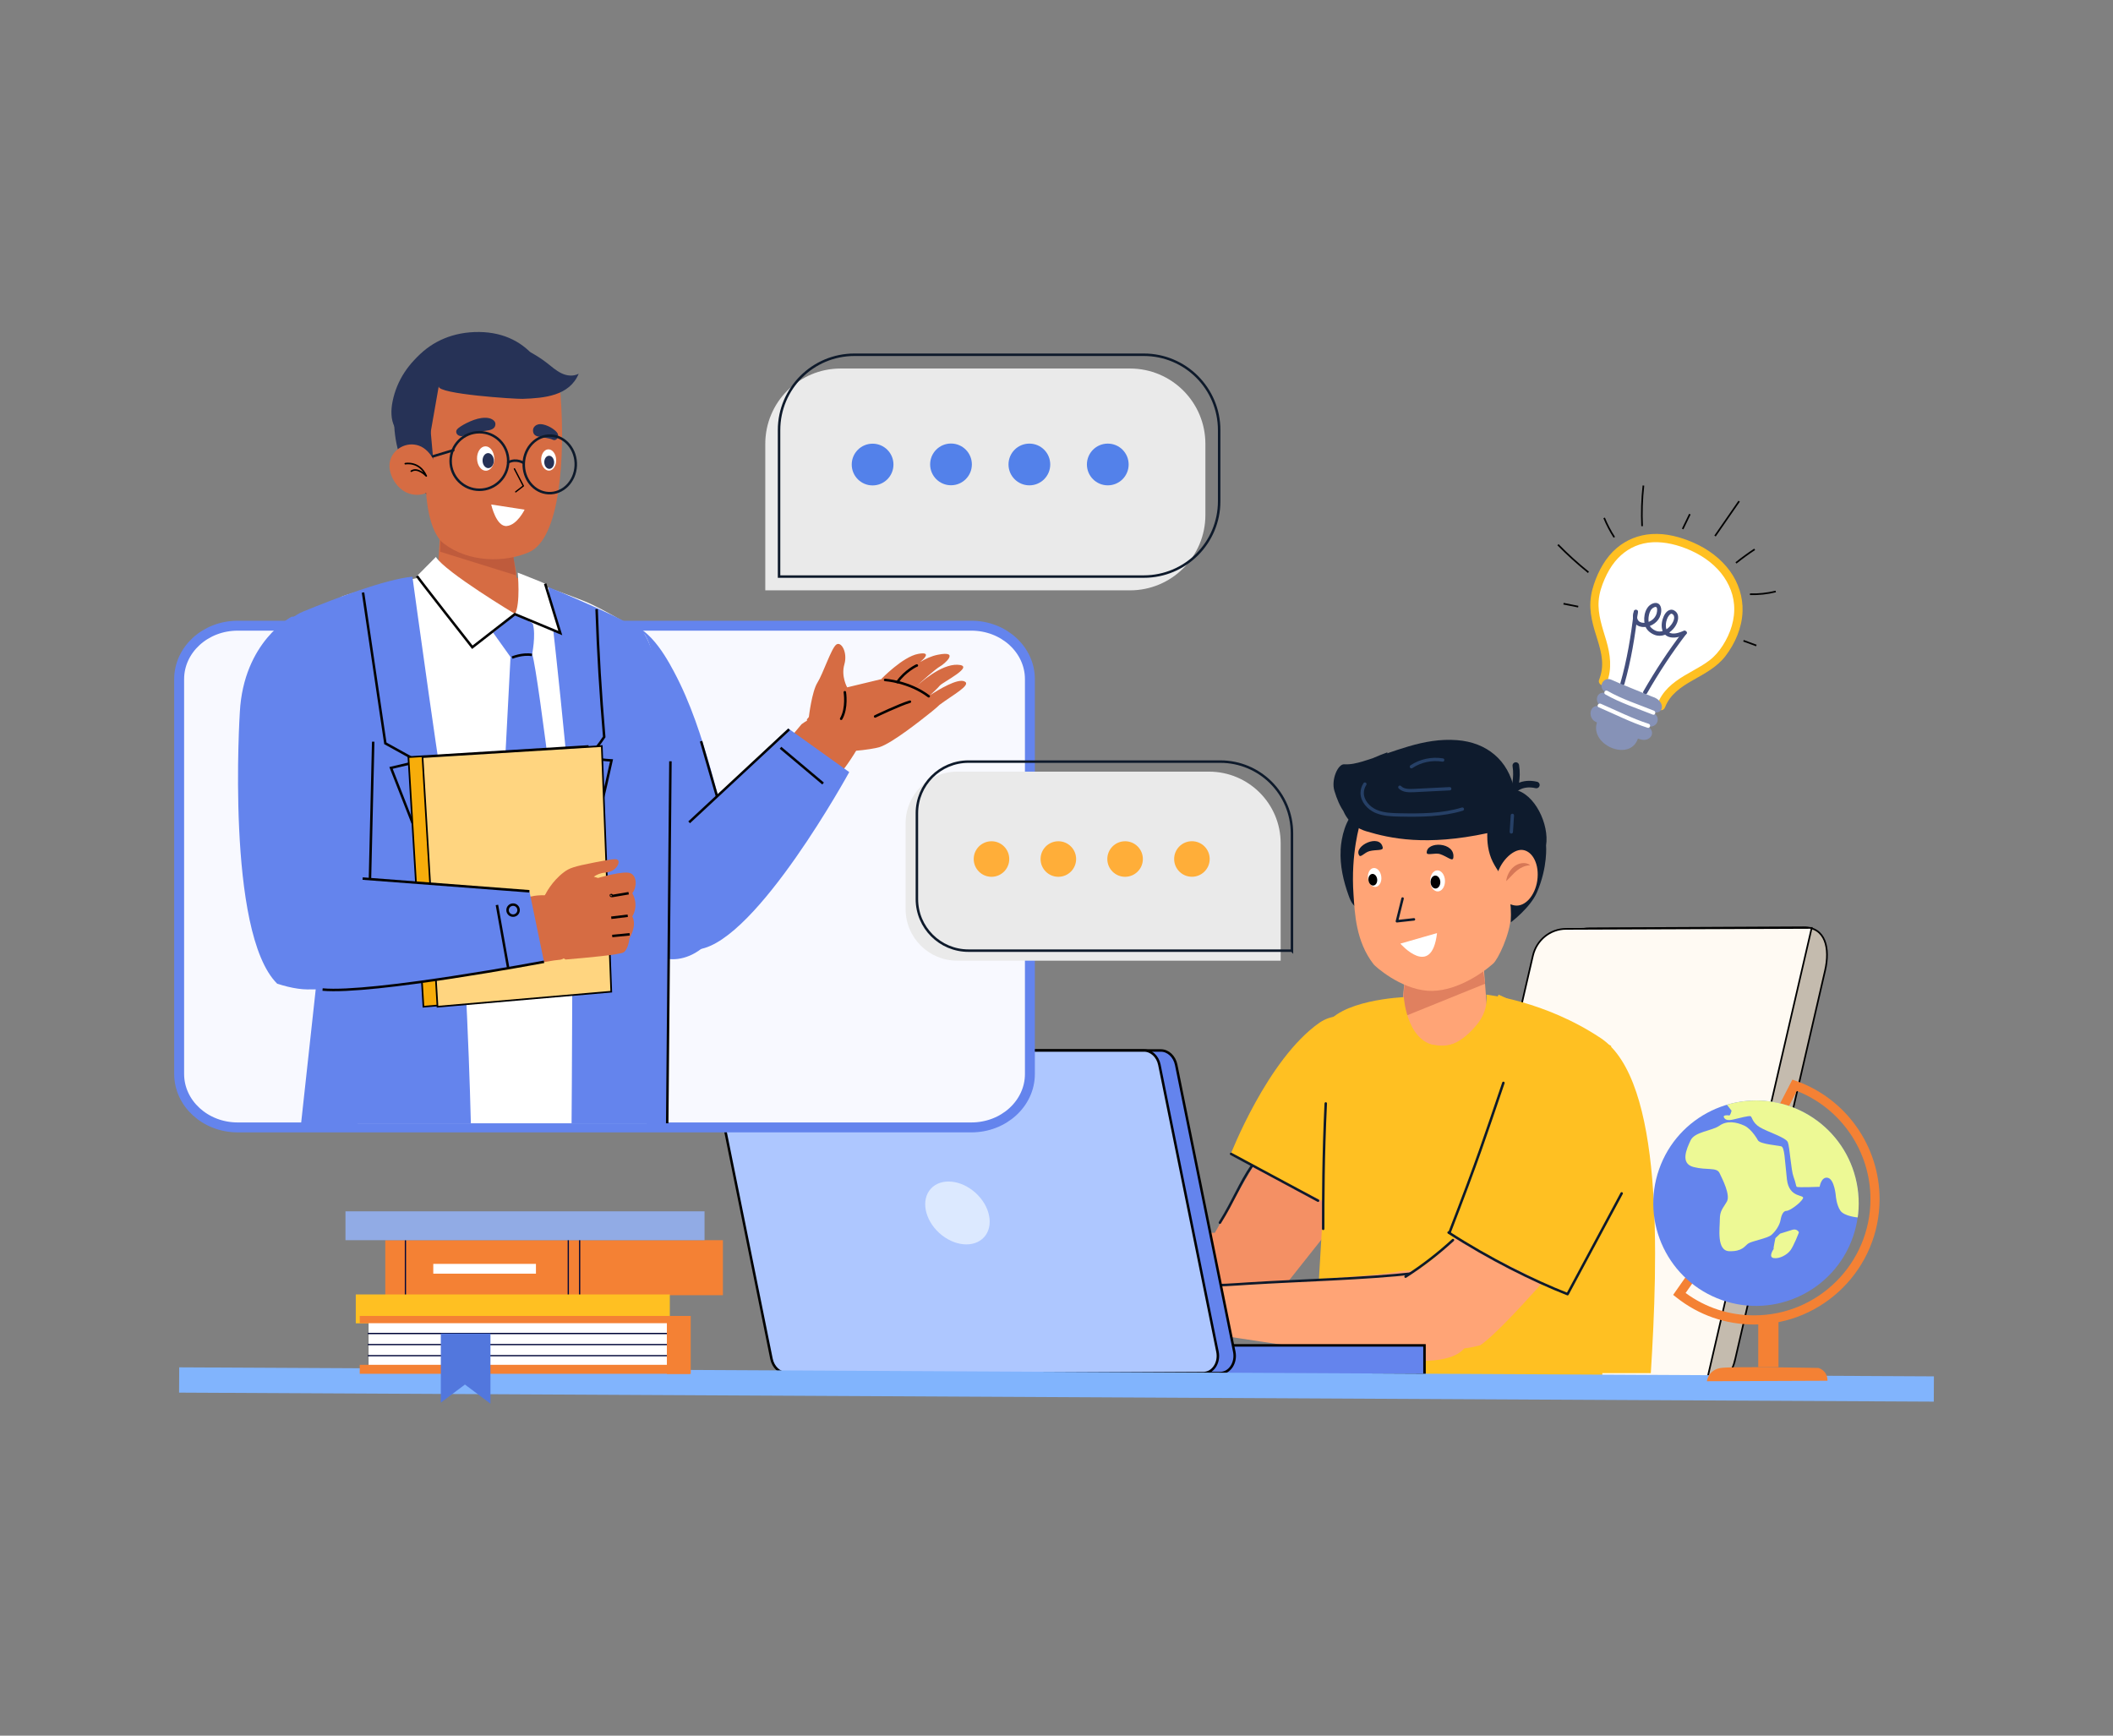 <svg xmlns="http://www.w3.org/2000/svg" xmlns:xlink="http://www.w3.org/1999/xlink" id="Layer_1" viewBox="0 0 560 460"><rect x="0" y="0" width="560" height="460" fill="#808080" stroke="none"/><defs><style>      .cls-1 {        fill: #ffd580;      }      .cls-1, .cls-2, .cls-3, .cls-4, .cls-5, .cls-6, .cls-7, .cls-8, .cls-9, .cls-10, .cls-11 {        stroke-miterlimit: 10;      }      .cls-1, .cls-2, .cls-8, .cls-9, .cls-10, .cls-12 {        stroke-width: .44px;      }      .cls-1, .cls-4, .cls-13, .cls-14, .cls-7, .cls-8, .cls-9, .cls-10, .cls-15 {        stroke: #000;      }      .cls-16 {        fill: #ffae39;      }      .cls-2, .cls-3 {        stroke: #020202;      }      .cls-2, .cls-3, .cls-17, .cls-13, .cls-14, .cls-6, .cls-18, .cls-19, .cls-11, .cls-20, .cls-21, .cls-15, .cls-22, .cls-12 {        fill: none;      }      .cls-23 {        fill: #bf5b3c;      }      .cls-3, .cls-4, .cls-6, .cls-7, .cls-21, .cls-15 {        stroke-width: .66px;      }      .cls-17 {        stroke: #0e1b2d;        stroke-width: 1.75px;      }      .cls-17, .cls-13, .cls-14, .cls-18, .cls-20, .cls-21, .cls-15, .cls-22, .cls-12 {        stroke-linecap: round;        stroke-linejoin: round;      }      .cls-4 {        fill: #aec7ff;      }      .cls-5 {        fill: #f8f9ff;        stroke: #6484ed;        stroke-width: 2.63px;      }      .cls-13 {        stroke-width: .42px;      }      .cls-24, .cls-25 {        fill: #fff;      }      .cls-14 {        stroke-width: .35px;      }      .cls-6, .cls-18, .cls-21, .cls-12 {        stroke: #0e1a2b;      }      .cls-18 {        stroke-width: .66px;      }      .cls-25, .cls-26 {        fill-rule: evenodd;      }      .cls-27 {        fill: #f49064;      }      .cls-28 {        fill: #dce9ff;      }      .cls-29 {        fill: #5277dd;      }      .cls-30 {        clip-path: url(#clippath-1);      }      .cls-31 {        fill: #ffa476;      }      .cls-32 {        fill: #edf995;      }      .cls-33, .cls-7 {        fill: #6484ed;      }      .cls-34 {        fill: #d67756;      }      .cls-35 {        fill: #0e1b2d;      }      .cls-26 {        fill: #8692b7;      }      .cls-8 {        fill: #c4bbae;      }      .cls-36 {        fill: #91abe5;      }      .cls-9 {        fill: #f7ad0b;      }      .cls-37 {        fill: #d66c43;      }      .cls-10 {        fill: #fffaf3;      }      .cls-38 {        fill: #f48134;      }      .cls-39 {        fill: #434e7c;      }      .cls-40 {        fill: #5381ea;      }      .cls-41 {        fill: #ffc022;      }      .cls-11 {        stroke: #81b4fd;        stroke-width: 6.7px;      }      .cls-42 {        fill: #e0805f;      }      .cls-20 {        stroke: #000638;        stroke-width: .33px;      }      .cls-43 {        fill: #eaeaea;      }      .cls-44 {        clip-path: url(#clippath);      }      .cls-45 {        fill: #263256;      }      .cls-22 {        stroke: #264066;        stroke-width: .88px;      }    </style><clipPath id="clippath"><circle class="cls-19" cx="465.38" cy="318.9" r="27.21" transform="translate(-41.75 71.74) rotate(-8.44)"></circle></clipPath><clipPath id="clippath-1"><circle class="cls-19" cx="465.38" cy="318.9" r="27.21" transform="translate(-41.75 71.74) rotate(-8.44)"></circle></clipPath></defs><g><path class="cls-8" d="M459.76,360.73l23.94-103.54c1.34-5.81.16-11.45-5.68-11.43l-56.81.28c-4.18.02-7.79,2.95-8.76,7.11l-23.9,103.33c-1.34,5.79,2.96,11.35,8.79,11.35h53.62c4.19,0,7.83-2.95,8.79-7.11Z"></path><path class="cls-10" d="M451.92,367.83l28.22-121.9-65.12.25c-4.18.02-7.79,2.95-8.76,7.1l-23.9,103.22c-1.34,5.79,2.96,11.34,8.79,11.34h60.77Z"></path></g><g><path class="cls-27" d="M338.49,299.2c-1.38.69-16.53,27.54-16.53,27.54l-50.26-1.38,7.42,11.51,54.26,12.89,28.49-35.95-23.38-14.61Z"></path><path class="cls-41" d="M365.26,271.76s-9.17-5.18-15.6-.68c-13.77,9.64-23.57,35-23.57,35l27.54,13.77,11.63-48.1Z"></path><line class="cls-21" x1="326.27" y1="305.83" x2="349.32" y2="318.22"></line><path class="cls-21" d="M331.8,308.97c-3.26,4.77-4.86,9.25-8.49,15.07"></path></g><g><path class="cls-31" d="M384.75,297.12s11.84-14.16,9.81-23.55l-2.57-33.43-18.03,1.87-2.59,27.05c.23,8.35,6.28,28.26,13.38,28.07Z"></path><polygon class="cls-42" points="371.37 269.72 393.59 260.72 391.08 243.99 372.62 256.84 371.37 269.72"></polygon></g><g><path class="cls-41" d="M437.51,363.93c1.88-30.26,3.5-77.61-13.24-88.78-14.94-9.96-30.36-11.54-30.36-11.54,0,0,.82,3.97-2.57,8.04-5.23,6.28-9.12,5.53-9.12,5.53,0,0-4.76-.28-6.11-1.36-3.39-2.71-4.75-8.82-4.75-8.82l-5.17,96.92h71.31Z"></path><path class="cls-41" d="M349.96,364.58h74.68l2.35-87.4-29.84-13.57s-4.98,12.85-14.63,13.54c-9.64.69-10.47-12.87-10.47-12.87,0,0-17.63.68-21.02,8.14-6.53,14.36.51,32.96.51,32.96l-3.44,58.14s.65.41,1.87,1.04Z"></path><path class="cls-21" d="M351.36,292.45c-.68,14.25-.68,25.09-.68,33.23"></path></g><g><path class="cls-35" d="M355.31,225.27c-.23,4.14.73,8.27,2.14,12.16.32.89.68,1.79,1.33,2.47.66.68,1.68,1.09,2.56.77,1.12-.4,1.58-1.71,1.89-2.85,1.62-5.83,3.25-11.84,2.57-17.86-.35-3.07-2.81-8.4-6.45-5.21-2.75,2.4-3.86,7.03-4.06,10.51Z"></path><path class="cls-31" d="M360.48,218.22s-2.55,7.88-1.76,18.94c.34,4.77.56,12.3,5.33,18.42.45.57,7,6.45,14.25,7,6.9.53,14.2-4.3,17.46-7.22,1.19-1.07,4.44-7.53,4.68-12.66l.56-32.95-40.51,8.46Z"></path><polyline class="cls-21" points="371.72 238.14 370.22 244.16 374.73 243.66"></polyline><path class="cls-22" d="M406.05,217.43c-.03,1.25-.06,2.5-.1,3.75"></path></g><g><path class="cls-35" d="M361.68,219.05c-2.13-.44-3.97-1.85-5.28-3.58-1.31-1.74-2.12-3.8-2.75-5.88-.91-2.98.96-7.15,2.6-7.03,1.64.11,3.26-.28,4.84-.74,8.38-2.5,16.04-6.35,25.06-5.66,7.85.6,13.6,5.29,15.17,13.11,5.47.99,9.31,9.29,8.43,14.78,0,0,.51,5.68-2.41,12.44-1.77,4.1-6.92,7.95-6.92,7.95.49-11.61-3.85-12.42-5.56-17.93-.88-2.83-.68-5.7-.68-5.7-16.21,3.47-25.7,1.43-32.13-.51-8.32-2.51-9.23-13.93-1.46-17.83,2.19-1.1,4.6-2.16,7.13-3.09"></path><path class="cls-17" d="M401.73,202.9c.55,3.36-.42,6.35-.42,6.35,0,0,2-2.11,5.86-1.21"></path><path class="cls-22" d="M361.73,207.81c-.46.69-.71,1.51-.72,2.34,0,2.14,1.67,4,3.62,4.86s4.16.93,6.3.97c5.59.11,11.29.09,16.63-1.54M371,208.64c.9.94,2.37.94,3.67.88,3.18-.16,6.35-.32,9.54-.48M400.82,216.1c-.09,1.47-.19,2.93-.28,4.39M374.06,203.2c2.41-1.61,5.44-2.25,8.29-1.77"></path></g><g><path class="cls-24" d="M379.03,233.52c.04,1.54.96,2.77,2.04,2.74,1.09-.03,1.93-1.3,1.89-2.84-.04-1.54-.96-2.77-2.04-2.74-1.09.03-1.93,1.3-1.89,2.84Z"></path><path d="M379.14,233.81c.03.95.63,1.7,1.34,1.68s1.27-.81,1.24-1.75-.63-1.7-1.34-1.68-1.27.8-1.24,1.75Z"></path></g><g><path class="cls-24" d="M362.55,232.76c.16,1.38,1.08,2.41,2.06,2.29s1.63-1.33,1.47-2.7c-.16-1.38-1.08-2.41-2.06-2.29-.97.11-1.63,1.32-1.47,2.7Z"></path><path d="M362.68,233.29c.1.85.7,1.48,1.33,1.4.64-.07,1.08-.82.98-1.67s-.7-1.48-1.33-1.4c-.64.07-1.08.82-.98,1.67Z"></path></g><path class="cls-24" d="M371.13,250.09s8.29,9.48,9.72-2.79l-9.72,2.79Z"></path><g><path class="cls-31" d="M407.43,233.33c-.59,4.06-3.25,7.04-5.95,6.65-2.7-.39-5.48-3.14-4.9-7.2.59-4.06,4.33-7.9,7.02-7.51,2.7.39,4.41,4,3.82,8.06Z"></path><path class="cls-34" d="M405.54,229.31c-.74.04-1.36.21-1.93.45-.57.25-1.09.57-1.56.95-.48.39-.93.83-1.39,1.32-.46.48-.92,1-1.48,1.5.08-.74.3-1.43.64-2.09.34-.65.81-1.26,1.41-1.75.61-.49,1.35-.82,2.13-.92.77-.11,1.6.05,2.18.54Z"></path></g><g><g><path class="cls-31" d="M369.21,337.23c-12.28,1.72-49.51,3.5-49.51,3.5-11.03-.51-14.98,5.52-12.56,10.68l.18.09s32.38,4.9,44.27,6.68c18.88,2.84,32.79,4.32,36.74-1.16,7.98-7.15-3.19-23.39-19.12-19.79Z"></path><path class="cls-21" d="M320.01,340.57c2.18.24,7.44-.17,10.92-.39,13.26-.83,30.93-1.26,44.13-2.75"></path></g><g><path class="cls-31" d="M318.46,341.47s-10.82-11.11-15.13-11.93c-4.62-.88-18.11,8.07-18.11,8.07l6.4,3.87,12.92,9.01c8.49,2.05,12.59-2.9,13.92-9.02Z"></path><ellipse class="cls-31" cx="309.03" cy="343.27" rx="8.12" ry="8.94" transform="translate(-126.9 190.62) rotate(-28.71)"></ellipse><path class="cls-12" d="M285.93,337.44c4.6-3.78,11.85-8.32,17.95-7.64M297.44,336.73c1.48-.58,2.97-1.16,4.46-1.75M302.43,339.71c.67,2.83,3.12,5.15,5.99,5.64.47.08.94.11,1.41.16.64.06,1.28.14,1.92.23M304.05,330.09c7.3,3.79,13.45,10.93,14.07,11.24"></path></g></g><g><path class="cls-31" d="M417.51,329.89l-24.8-10.07s-12.37,16.56-20.99,18.43c-7.84,8.64.91,23.4,20.55,18.31.12-.08.24-.16.36-.25,6.64-4.76,24.88-26.42,24.88-26.42Z"></path><path class="cls-21" d="M372.51,338.35c4.46-2.86,8.66-6.11,12.56-9.69"></path><path class="cls-41" d="M401.24,279.11s-7.01,25.04-9.35,30.48-7.96,17.69-7.96,17.69c0,0,8.18,4.35,15.4,7.86,8.74,4.25,15.86,8.26,15.86,8.26l13.56-33.48"></path><path class="cls-21" d="M398.44,287c-4.79,14.04-6.73,20.2-14.3,39.72"></path><path class="cls-21" d="M383.92,326.66c10.75,6.96,22.42,12.76,31.52,16.33l14.34-26.7"></path></g><g><rect class="cls-7" x="259.06" y="356.57" width="118.47" height="7.81"></rect><path class="cls-7" d="M323.33,363.93h-110.36c-1.92,0-3.61-1.59-4.06-3.8l-15.39-76.03c-.6-2.94,1.23-5.69,3.78-5.69h110.36c1.92,0,3.61,1.59,4.06,3.8l15.39,76.03c.6,2.94-1.23,5.69-3.78,5.69Z"></path><path class="cls-4" d="M318.88,363.93h-110.36c-1.92,0-3.61-1.59-4.06-3.8l-15.39-76.03c-.6-2.94,1.23-5.69,3.78-5.69h110.36c1.92,0,3.61,1.59,4.06,3.8l15.39,76.03c.6,2.94-1.23,5.69-3.78,5.69Z"></path><ellipse class="cls-28" cx="253.75" cy="321.47" rx="7.17" ry="9.54" transform="translate(-154.75 292.16) rotate(-47.61)"></ellipse></g><line class="cls-11" x1="47.48" y1="365.74" x2="512.52" y2="368.13"></line><g><path class="cls-38" d="M464.92,351.04c-7.55,0-14.67-2.47-20.59-7.15l-.9-.71,3.86-5.51,1.98,1.39-2.54,3.62c5.3,3.89,11.56,5.93,18.18,5.93,16.99,0,30.81-13.82,30.81-30.81,0-12.67-7.8-24.06-19.52-28.67l-2.97,5.76-2.15-1.11,3.95-7.65.99.35c13.23,4.69,22.12,17.28,22.12,31.33,0,18.32-14.91,33.23-33.23,33.23ZM481.95,362.55s-22.64-.46-25.87,0c-3.23.46-3.7,3.29-3.7,3.52l31.96-.13c0-2.77-2.39-3.39-2.39-3.39Z"></path><rect class="cls-38" x="465.98" y="349.52" width="5.37" height="12.82"></rect><circle class="cls-33" cx="465.38" cy="318.9" r="27.21" transform="translate(10.41 652.48) rotate(-70.67)"></circle><g class="cls-44"><path class="cls-32" d="M457.66,292.77l1.25,1.6s-.33,1.35-.63,1.26c-.3-.08-1.73-.17-1.4.51.34.67,1.01.93,2.7.51s3.79-.93,4.3-.84c.51.08.42,1.68,2.53,2.95,2.11,1.26,6.91,2.7,7.41,3.96.51,1.26.84,7.41,1.52,9.19.67,1.77.59,2.39.84,2.63s6.07,0,6.07,0c0,0,.42-2.8,2.19-2.38,1.77.42,2.11,4.89,2.11,4.89,0,0,.17,2.28,1.18,3.79,1.01,1.52,4.59,1.82,4.59,1.82l3.5-1.74v-17.11l-13.06-12.98s-12.22-3.37-13.73-5.23c-1.52-1.86-11.29,5.48-11.29,5.48l-.08,1.68Z"></path></g><g class="cls-30"><path class="cls-32" d="M465.91,302.24s-1.6-2.98-3.62-3.91-4.55-1.43-6.57,0-6.57,1.58-7.67,3.91-2.78,6.12.76,7.05c3.54.93,6.15,0,6.91,1.6.76,1.6,2.95,5.82,1.94,7.58-1.01,1.77-1.86,2.36-1.86,4.72s-.93,8.34,2.53,8.42c3.45.08,4.04-1.35,4.97-2.02s5.05-1.35,6.15-2.28c1.09-.93,2.19-2.53,2.44-3.96.25-1.43.76-2.44,1.6-2.44s3.54-1.94,4.3-3.2-3.62.08-4.21-5.14c-.59-5.23-.59-8.51-1.52-8.76-.92-.25-5.53-.57-6.15-1.57Z"></path></g><path class="cls-32" d="M475.08,325.92c-1.21.39-3.3,1.03-3.3,1.03l-1.25,1.2s-.47,2.25-.47,2.46v.42s-1.51,2.14,0,2.4,3.55-.84,4.44-2.04c.89-1.2,2.19-4.54,2.25-4.75.01-.04-.02-.11-.08-.2-.35-.51-1-.7-1.58-.51Z"></path></g><g><rect class="cls-38" x="102.11" y="328.69" width="89.48" height="14.58"></rect><path class="cls-20" d="M153.62,328.69v14.58M150.61,328.69v14.58M107.45,328.78v14.49"></path><rect class="cls-24" x="114.83" y="334.97" width="27.21" height="2.59"></rect></g><rect class="cls-36" x="91.56" y="321.04" width="95.16" height="7.65"></rect><rect class="cls-41" x="94.29" y="343.07" width="83.23" height="7.65"></rect><g><g><rect class="cls-24" x="97.69" y="348.82" width="85.11" height="15.07"></rect><rect class="cls-38" x="95.34" y="348.77" width="87.46" height="1.92"></rect><rect class="cls-38" x="95.34" y="361.72" width="87.46" height="2.38"></rect><path class="cls-20" d="M97.61,359.29h85.2M97.61,356.35h85.2M97.61,353.42h85.2"></path><rect class="cls-38" x="176.74" y="348.77" width="6.32" height="15.37"></rect></g><polygon class="cls-29" points="116.83 353.42 116.83 371.74 123.22 366.95 129.98 372.01 129.98 353.42 116.83 353.42"></polygon></g><path class="cls-35" d="M378.13,226.04c.03.75,2.28-.08,3.48.31,2,.66,3.4,2.13,3.56.98.58-4.23-7.19-4.46-7.05-1.29ZM360.21,226.69c.42.69,1.39-.75,2.74-1.11,1.74-.46,3.7-.03,3.51-.98-.76-3.79-7.78-.41-6.25,2.09Z"></path><path class="cls-5" d="M257.45,165.83H62.99c-8.57,0-15.51,6.34-15.51,14.17v104.63c0,7.83,6.95,14.17,15.51,14.17h194.45c8.57,0,15.51-6.34,15.51-14.17v-104.63c0-7.83-6.94-14.17-15.51-14.17Z"></path><g><path class="cls-33" d="M191.68,216.8c-.88-4.19-2.02-8.34-3.19-12.46-2.53-8.93-5.43-17.99-9.86-26.3-2.91-5.47-7.87-13.75-15.27-13.25-12.52.85-11.98,41.26-11.98,41.26.51,1.54,1.05,3.08,1.6,4.61,2.78,7.78,5.81,15.44,9.26,22.86,1.92,4.12,3.97,8.19,6.33,12.06,1.73,2.83,4.22,7.75,7.86,8.47,4.32.85,8.89-1.39,11.68-4.76,2.79-3.37,4.05-7.7,4.69-11.97,1.02-6.89.29-13.75-1.12-20.53ZM179,221.75v-.28s0,.28,0,.28ZM185,193.42l7.71,27.09-7.18-25.24"></path><line class="cls-3" x1="185.8" y1="196.44" x2="194.08" y2="225.09"></line></g><g><path class="cls-37" d="M224.4,190.6c-3.09-1.31-7.54-1.98-11.96,1.34l-2.46,2.93,12.77,10.07s2.13-2.5,4.49-6.55c.04-4.18.48-6.4-2.84-7.79Z"></path><path class="cls-33" d="M208.94,193.07l-21.73,20.46c-.07-.19-15.87,15.9-12.27,29.57.38,1.26,1.9,3.75,2.57,4.83,3.14,2.48,5.88,3.93,7.79,3.65,15.33-2.28,39.77-46.95,39.77-46.95l-16.14-11.55Z"></path><line class="cls-3" x1="206.86" y1="198.18" x2="218.14" y2="207.66"></line><line class="cls-3" x1="182.64" y1="217.94" x2="209.14" y2="193.3"></line><g><path class="cls-37" d="M255.62,180.6c-1.81-.89-6.88,2.18-9.12,3.65.61-.56,2.02-1.87,2.59-2.56.74-.89,9.67-5.3,4.7-5.51-4.46-.19-10.07,4.92-11.19,5.98h0c1.39-1.4,5.53-5,6.54-5.54,1.06-.56,5.42-4.28-.54-3.1-1.74.34-3.34,1.09-4.75,1.96l.41-.37s3.12-2.58-.96-1.8c-4.08.78-9.68,6.6-9.68,6.6l.17.03-9.27,2.23s-1.66-2.92-.74-6.09c.92-3.17-.84-6.21-2.15-5.24s-3.5,7.72-4.98,10.07c-1.49,2.35-2.28,9.12-2.28,9.12l-.52.62c.22,3.35,1.52,6.48,4.75,7.85,3.46,1.45,12.71.07,14.45-.47,3.48-1.09,11.43-7.48,13.62-9.22v.04c.06-.05.11-.11.16-.16.96-.77,1.71-1.44,2.19-1.9,3.51-2.62,8.49-5.26,6.63-6.18Z"></path><path class="cls-15" d="M242.99,176.38c.13-.14-3.19,1.47-5.15,4.38"></path><path class="cls-15" d="M234.58,180.21s6.33.39,11.56,4.33M223.9,183.46s.69,4.18-.97,7.04M231.93,189.88s6.53-3.14,9.22-3.91"></path></g></g><g><path class="cls-37" d="M137.86,162.54s-19.33-5.03-21.8-10.71l.91-17.15v-3.96c.55.08,16.81,5.27,16.81,5.27-.17,1.34,3.01,14.56,3.05,16.08.13,4.97,1.04,10.46,1.04,10.46Z"></path><polygon class="cls-23" points="116.97 130.73 116.64 146.22 136.74 152.48 134.43 135.34 116.97 130.73"></polygon></g><g><path class="cls-24" d="M111.92,152.93s-15.66,3.13-20.81,4.99c-4.51,1.63-8.76,10.16-8.76,10.16,0,0,1.93,47.58,13.6,67.26l-1.23,62.37h76.63s9.27-114.72-.42-129.48c-.14-.21-10.65-6.75-16.13-8.93-8.21-3.27-16.89-5.99-16.89-5.99l-25.98-.38Z"></path><polygon class="cls-37" points="114.65 149.01 127.21 164.6 140.06 161.7 137.89 153.3 114.65 149.01"></polygon><path class="cls-33" d="M130.03,166.75l5.52,7.73s2.63-1.26,5.44-.9c0,0,1.11-5.3.21-8.28l-4.28-2.88-6.89,4.33Z"></path><path class="cls-33" d="M135.29,174.37s-3.5,66.55-3.5,67.58,8.9,12.7,11.01,13.13,6.53-12.69,6.89-14.23-7-62.27-8.6-67.29c0,0-4.98-.18-5.79.81Z"></path><path class="cls-3" d="M135.71,174.29s2.7-1.15,5.28-.71"></path><path class="cls-33" d="M145.35,155.59s.89,7.67,1.98,17.78c1.56,14.45,3.54,33.8,3.97,43.08.73,15.58.18,81.27.18,81.27h25.35s.77-100.23.96-105.24c.18-5.03-4.88-21.2-6.87-24.24-2-3.05-25.57-12.64-25.57-12.64ZM109.3,152.84s7.89,58,11.09,75.3c3.17,17.1,4.4,69.56,4.4,69.56h-44.99l6.9-63.21s-9.87-25.17-11.52-40.52c-.83-7.7-1.52-14.78-2.01-19.96-.49-5.15,2.42-9.98,7.22-11.95,8.51-3.5,21.74-8.53,28.91-9.22Z"></path><path class="cls-3" d="M158.12,161.43c.4,12.02,1.02,22.08,2.01,33.88-1.37,2.13-2.73,3.54-4.1,5.67,1.7.07,4.35.49,6.04.56-3.51,16.06-8.07,33.15-11.13,48.91"></path><polyline class="cls-3" points="96.21 157.04 102.13 197.01 110.82 201.82 103.63 203.52 123.3 253.72"></polyline><path class="cls-24" d="M115.52,147.61c2.49,4.02,21.03,15.14,21.03,15.14,0,0-7.34,6.57-11.37,8.79-.28.06-14.67-18.88-14.67-18.88,0,0,5-5.05,5.01-5.05Z"></path><path class="cls-24" d="M136.46,162.78l12.03,5.01s-2-7.54-4.01-13.08c-.04-.11-7.27-2.95-7.27-2.95,0,0,.8,8.29-.75,11.02Z"></path><path class="cls-3" d="M110.51,152.66c.3.59,14.67,18.88,14.67,18.88l11.28-8.77,12.03,5.01-4.01-13.08"></path><line class="cls-3" x1="177.68" y1="201.77" x2="176.83" y2="297.71"></line></g><g><path class="cls-33" d="M93.37,257.53c5.53-4.4,4.42-8.45,4.48-22.59l1.16-47.31s-6.28-25.23-21.72-24.18c0,0-12.74,6.56-13.73,25.32,0,0-3.78,58.4,9.9,71.94,7.85,2.52,13.54,2.21,19.9-3.18Z"></path><line class="cls-3" x1="98.91" y1="196.57" x2="97.95" y2="237.22"></line></g><g><g><polygon class="cls-9" points="155.76 197.73 158.27 262.83 112.22 266.81 108.24 200.66 155.76 197.73"></polygon><polygon class="cls-1" points="159.49 197.73 162 262.83 115.95 266.81 111.98 200.66 159.49 197.73"></polygon></g><g><path class="cls-37" d="M142.18,249.33c.2,1.95.33,3.98.8,5.84,0,0,3.88-.63,3.9-.63,1.23-.2,1.97,0,2.93-.84,1.31-1.14,1.66-3.55,1.85-5.16.38-3.21.14-6.96-1.96-9.58-1.87-2.32-10.58-2.37-12.18.53-1.28,2.32,4.21,6.22,4.54,8.64.05.39.1.8.14,1.2Z"></path><path class="cls-33" d="M144.18,254.91l-3.87-18.7-41.76-3.22c-6.74-.27-13.36.64-18.86,5.14-6.35,5.53-8.02,13.92-5.47,21.07.39.38.81.72,1.23,1.02,9.62,6.9,68.73-5.33,68.73-5.33Z"></path><line class="cls-3" x1="131.7" y1="239.84" x2="134.7" y2="256.64"></line><path class="cls-3" d="M137.44,241.21c0,.81-.65,1.46-1.46,1.46s-1.46-.65-1.46-1.46.65-1.46,1.46-1.46c.81,0,1.46.65,1.46,1.46Z"></path><line class="cls-3" x1="140.3" y1="236.22" x2="96.11" y2="232.85"></line><path class="cls-3" d="M144.18,254.91s-45.56,8.56-58.69,7.35"></path></g><g><path class="cls-37" d="M167.58,236.73c1.26-1.64,1.26-4.55-.5-5.3-1.77-.76-8.59,1.26-8.59,1.26,0,0-.44-.14-1.12-.34.7-.49,1.71-.98,3.06-1.09,2.95-.25,3.79-2.53,3.45-3.12-.34-.59-.59-.67-6.23.42-5.64,1.09-6.77,1.54-8.13,2.55-3.32,2.46-4.96,5.9-4.96,5.9l-.06.02c-1.51,3.86-1.51,8.25.28,12.02,1.27,2.41,3.02,4.1,5.12,5.25,4.99-.41,14.47-1.26,15.4-1.91,1.26-.88,1.51-3.66,1.51-3.66,2.15-3.92.76-5.81.76-5.81,1.9-3.29,0-6.19,0-6.19Z"></path><path class="cls-3" d="M162.08,237.29c.09-.13-.26-.1-.2.05.06.15.27.15.42.12,1.44-.25,2.88-.49,4.31-.73M162,243.23c1.46-.18,2.91-.35,4.37-.53M162.25,248.07c1.54-.15,3.08-.3,4.62-.45"></path></g></g><g><path class="cls-45" d="M147.18,111.92c-.13,12.63-9.04,22.77-22.64,22.63-13.6-.14-20.23-11.23-20.1-23.86.13-12.63,8.94-22.84,22.55-22.7,13.6.14,20.32,11.3,20.19,23.93Z"></path><path class="cls-37" d="M121.97,95.57c4.02-1.03,8.26-1.25,12.31-.41,5.48,1.15,13.55,0,14.29,9.69,1.22,16.18-.07,37.89-8.39,41.51-6.39,2.77-15.89,2.77-22.54-2.28-4.03-3.06-4.79-12.41-4.81-15.63l-2.6-8.01s-7.44-19.93,11.75-24.87Z"></path><polygon class="cls-45" points="112.8 99.28 115.17 125.76 107.13 121.04 112.8 99.28"></polygon><path class="cls-45" d="M116.27,102.41c-.77,4.43-1.55,8.85-2.33,13.28-.07.41-.16.84-.45,1.14-.33.32-.83.39-1.29.4-3.02.08-6.18-1.36-7.59-4.03-1.08-2.05-1.02-4.53-.57-6.8,1.08-5.47,4.34-10.47,8.9-13.67,4.56-3.2,10.37-4.56,15.88-3.72,2.8.43,5.49,1.4,8.08,2.54,2.82,1.24,5.55,2.71,7.99,4.6,1.27.98,2.47,2.09,3.92,2.78,1.44.69,3.11.88,4.56.12-2.46,5.9-9.14,6.46-14.84,6.66-1.99.07-22.61-1.27-22.25-3.31Z"></path></g><polyline class="cls-14" points="136.68 130.35 138.7 128.79 136.34 124.26"></polyline><path class="cls-45" d="M141.33,113.61s-.52,1.73,1.33,2.09c1.4.28,3.06.44,3.84.84.45.23.97.04,1.24-.42h0c.22-.38.24-.88.03-1.26-.42-.77-2.11-2-3.81-2.36-2.19-.46-2.63,1.11-2.63,1.11ZM131.24,112s.6,1.78-2.06,2.09c-2.02.24-5.21,1.03-6.35,1.41-.65.22-1.38.01-1.73-.47h0c-.28-.39-.27-.9.07-1.28.67-.78,3.97-2.65,6.42-2.96,3.15-.41,3.65,1.21,3.65,1.21Z"></path><g><circle class="cls-18" cx="127.06" cy="122.18" r="7.63"></circle><path class="cls-21" d="M138.81,122.73c-.19,4.21,2.73,7.78,6.54,7.97,3.81.19,7.05-3.06,7.24-7.27.19-4.21-2.73-7.78-6.54-7.97-3.81-.19-7.05,3.06-7.24,7.27ZM138.81,122.73s-1.87-1.33-4.12-.2"></path><line class="cls-21" x1="120.14" y1="119.33" x2="111.61" y2="121.88"></line></g><path class="cls-24" d="M139.05,135.07l-8.87-1.36s1.33,5.97,4.12,5.7c2.78-.26,4.74-4.35,4.74-4.35Z"></path><g><path class="cls-37" d="M103.38,122.14c-.8,3.1,1.52,7.42,4.89,8.61,3.37,1.19,6.74-.36,7.54-3.45.8-3.1-1.4-7.99-4.77-9.18-3.37-1.19-6.88.93-7.67,4.02Z"></path><path class="cls-13" d="M107.41,122.89s3.72-.78,5.56,3.25c0,0-2.24-2.43-3.97-1.26"></path></g><g><path class="cls-24" d="M147.4,121.82c.07,1.56-.77,2.86-1.86,2.91s-2.05-1.17-2.12-2.73c-.07-1.56.77-2.86,1.86-2.91,1.1-.05,2.05,1.17,2.12,2.73Z"></path><path class="cls-45" d="M146.86,122.47c.04.96-.51,1.76-1.23,1.79-.72.03-1.34-.72-1.38-1.68-.04-.96.51-1.76,1.23-1.79.72-.04,1.34.72,1.38,1.68Z"></path></g><g><path class="cls-24" d="M130.99,121.46c.05,1.79-.93,3.26-2.19,3.3s-2.32-1.38-2.37-3.17c-.05-1.79.93-3.26,2.19-3.3s2.32,1.38,2.37,3.17Z"></path><path class="cls-45" d="M130.88,122.04c.03,1.1-.62,2.01-1.44,2.03s-1.52-.85-1.55-1.95.62-2.01,1.44-2.03c.83-.02,1.52.85,1.55,1.95Z"></path></g><g><g><g><path class="cls-43" d="M202.82,156.46h96.67c11.03,0,19.97-8.94,19.97-19.97v-18.85c0-11.03-8.94-19.97-19.97-19.97h-76.7c-11.03,0-19.97,8.94-19.97,19.97v38.82Z"></path><path class="cls-6" d="M206.47,152.81h96.67c11.03,0,19.97-8.94,19.97-19.97v-18.85c0-11.03-8.94-19.97-19.97-19.97h-76.7c-11.03,0-19.97,8.94-19.97,19.97v38.82Z"></path></g><path class="cls-40" d="M288.06,123.1c0,3.05,2.47,5.53,5.53,5.53s5.53-2.47,5.53-5.53-2.47-5.53-5.53-5.53-5.53,2.48-5.53,5.53ZM267.28,123.1c0,3.05,2.47,5.53,5.53,5.53s5.53-2.47,5.53-5.53-2.47-5.53-5.53-5.53-5.53,2.48-5.53,5.53Z"></path><circle class="cls-40" cx="252.04" cy="123.08" r="5.53"></circle><circle class="cls-40" cx="231.26" cy="123.12" r="5.53"></circle></g><g><g><path class="cls-43" d="M339.4,254.61h-85.72c-7.55,0-13.67-6.12-13.67-13.67v-22.76c0-7.55,6.12-13.67,13.67-13.67h66.74c10.49,0,18.99,8.5,18.99,18.99v31.12Z"></path><path class="cls-6" d="M342.39,251.95h-85.72c-7.55,0-13.67-6.12-13.67-13.67v-22.76c0-7.55,6.12-13.67,13.67-13.67h66.74c10.49,0,18.99,8.5,18.99,18.99v31.12Z"></path></g><circle class="cls-16" cx="262.77" cy="227.67" r="4.71"></circle><circle class="cls-16" cx="280.49" cy="227.67" r="4.71"></circle><path class="cls-16" d="M302.89,227.67c0,2.6-2.11,4.71-4.71,4.71s-4.71-2.11-4.71-4.71,2.11-4.71,4.71-4.71c2.6,0,4.71,2.11,4.71,4.71Z"></path><circle class="cls-16" cx="315.89" cy="227.66" r="4.71"></circle></g><g><path class="cls-25" d="M424.83,180.55c3.4-8.84-4.62-15.02-1.58-24.74,3.93-12.66,13.86-16.14,25.55-10.79,11.37,5.22,15.97,16.96,7.68,28.08-4.47,6-13.39,6.42-16.26,14.01"></path><path class="cls-41" d="M425.88,180.85c1.39-3.66.9-7.42-.18-11.09-1.02-3.47-2.29-6.88-2.01-10.56.15-1.99.8-3.97,1.6-5.78.71-1.62,1.62-3.24,2.73-4.59,2-2.43,4.53-4.09,7.54-4.78,3.21-.74,6.69-.25,9.89.81,3.68,1.23,7.16,3.19,9.82,6.04,2.38,2.55,4.02,5.84,4.3,9.3.32,3.88-.92,7.63-2.99,10.87-.98,1.53-2.15,2.91-3.58,3.99-1.38,1.05-2.91,1.9-4.42,2.75-3.04,1.7-6.13,3.49-8.11,6.46-.53.8-.94,1.66-1.29,2.56-.21.55.24,1.2.77,1.35.62.17,1.13-.21,1.35-.77,1.3-3.36,4.2-5.33,7.21-7.05,3.18-1.81,6.5-3.51,8.78-6.48,2.6-3.4,4.38-7.53,4.53-11.84.13-3.79-1.08-7.55-3.29-10.62-2.44-3.38-5.87-5.91-9.67-7.58-3.48-1.52-7.28-2.55-11.11-2.3-3.44.22-6.66,1.48-9.29,3.72-2.93,2.5-4.84,6.02-6.04,9.62-.68,2.03-1.04,4.15-.93,6.29.1,1.97.54,3.91,1.09,5.8,1.01,3.44,2.42,6.9,1.93,10.53-.13.93-.39,1.86-.73,2.75-.21.55.23,1.2.77,1.35.61.17,1.13-.21,1.34-.77h0Z"></path><g><path class="cls-39" d="M430.5,181.33c1.78-6.25,2.84-12.71,3.58-19.16.08-.7-1.02-.69-1.09,0-.73,6.35-1.79,12.71-3.54,18.87-.19.68.86.97,1.05.29h0ZM436.49,183.77c3.14-5.47,6.61-10.79,10.46-15.8.43-.56-.52-1.1-.95-.55-3.84,5.01-7.31,10.32-10.46,15.8-.35.61.6,1.16.95.55h0Z"></path><path class="cls-39" d="M433,162.03c-.28.95-.38,2.04.16,2.92.44.73,1.22,1.12,2.05,1.21,1.83.22,3.83-.88,4.63-2.54.42-.87.63-2.1.21-3.01-.49-1.06-1.68-.95-2.54-.4-1.78,1.12-2.14,4.17-1.37,5.97.41.96,1.44,1.73,2.4,2.09.87.33,1.85.3,2.71-.03,1.61-.61,3.04-2.14,3.42-3.84.16-.71.12-1.49-.34-2.08-.38-.49-1.02-.83-1.65-.7-1.09.23-1.72,1.48-2.02,2.44-.36,1.16-.44,2.6.24,3.66.89,1.4,2.65,1.43,4.1,1.06.6-.15,1.18-.38,1.75-.63.65-.28.09-1.22-.55-.95-1.11.47-2.81,1.1-3.92.39-.67-.43-.84-1.32-.78-2.16.05-.8.38-1.79.86-2.35.13-.15.26-.26.32-.31.03-.02.23-.13.1-.07.04-.02.29-.07.13-.04.11-.02.15-.02.32.09.18.11.3.23.38.43.39.95-.51,2.29-1.18,2.97-.95.96-2.34,1.57-3.65,1.01-.69-.3-1.47-.9-1.7-1.64-.26-.81-.24-1.73-.06-2.54.18-.81.53-1.65,1.32-2,.25-.11.52-.23.7,0,.18.24.15.7.13.98-.13,1.65-1.54,2.91-3.15,3.09-.61.07-1.34-.02-1.77-.51-.55-.62-.39-1.53-.18-2.25.2-.68-.86-.97-1.06-.29h0Z"></path></g><g><path class="cls-26" d="M423.64,190.55c-3.62,6.67,9.14,12.19,10.66,4.4"></path><path class="cls-26" d="M437.91,184.65c-1.75-.74-8.91-3.57-10.76-4.46-2.4-1.15-4.16,2.49-1.01,3.58-3.27-1.04-3.69,2.37-1.75,3.51-3.1-1.06-3.71,2.77-1.68,3.93,2.21,1.27,4.14,1.78,5.64,2.53,2.07,1.05,4.98,1.77,6.42,2.22,2.74.85,4.76-2.36,1.04-3.95,3,2.05,5.3-2.13,1.71-3.4,3.58,1.28,4.09-2.84.39-3.96"></path><path class="cls-24" d="M425.44,184.03c3.98,2.27,8.36,3.67,12.6,5.37.65.26.94-.8.29-1.05-4.15-1.67-8.44-3.03-12.33-5.26-.61-.35-1.16.6-.55.95h0ZM423.69,187.45c4.3,1.84,8.49,4,12.96,5.43.67.21.96-.84.29-1.05-4.38-1.4-8.48-3.51-12.7-5.32-.64-.27-1.19.67-.55.95h0Z"></path></g><path class="cls-2" d="M454.53,142.06c2.13-3.08,4.26-6.15,6.39-9.23M460.08,149.19c1.59-1.27,3.24-2.48,4.95-3.6M463.78,157.49c2.3.07,4.61-.17,6.84-.73M462.07,169.82c1.14.42,2.28.84,3.41,1.26M445.95,140.2c.63-1.31,1.27-2.63,1.91-3.94M435.55,128.68c-.4,3.58-.52,7.18-.35,10.77M425.14,137.26c.74,1.79,1.64,3.51,2.69,5.14M412.9,144.36c2.55,2.6,5.25,5.05,8.08,7.33M414.37,160c1.3.26,2.6.52,3.9.78"></path></g></g></svg>